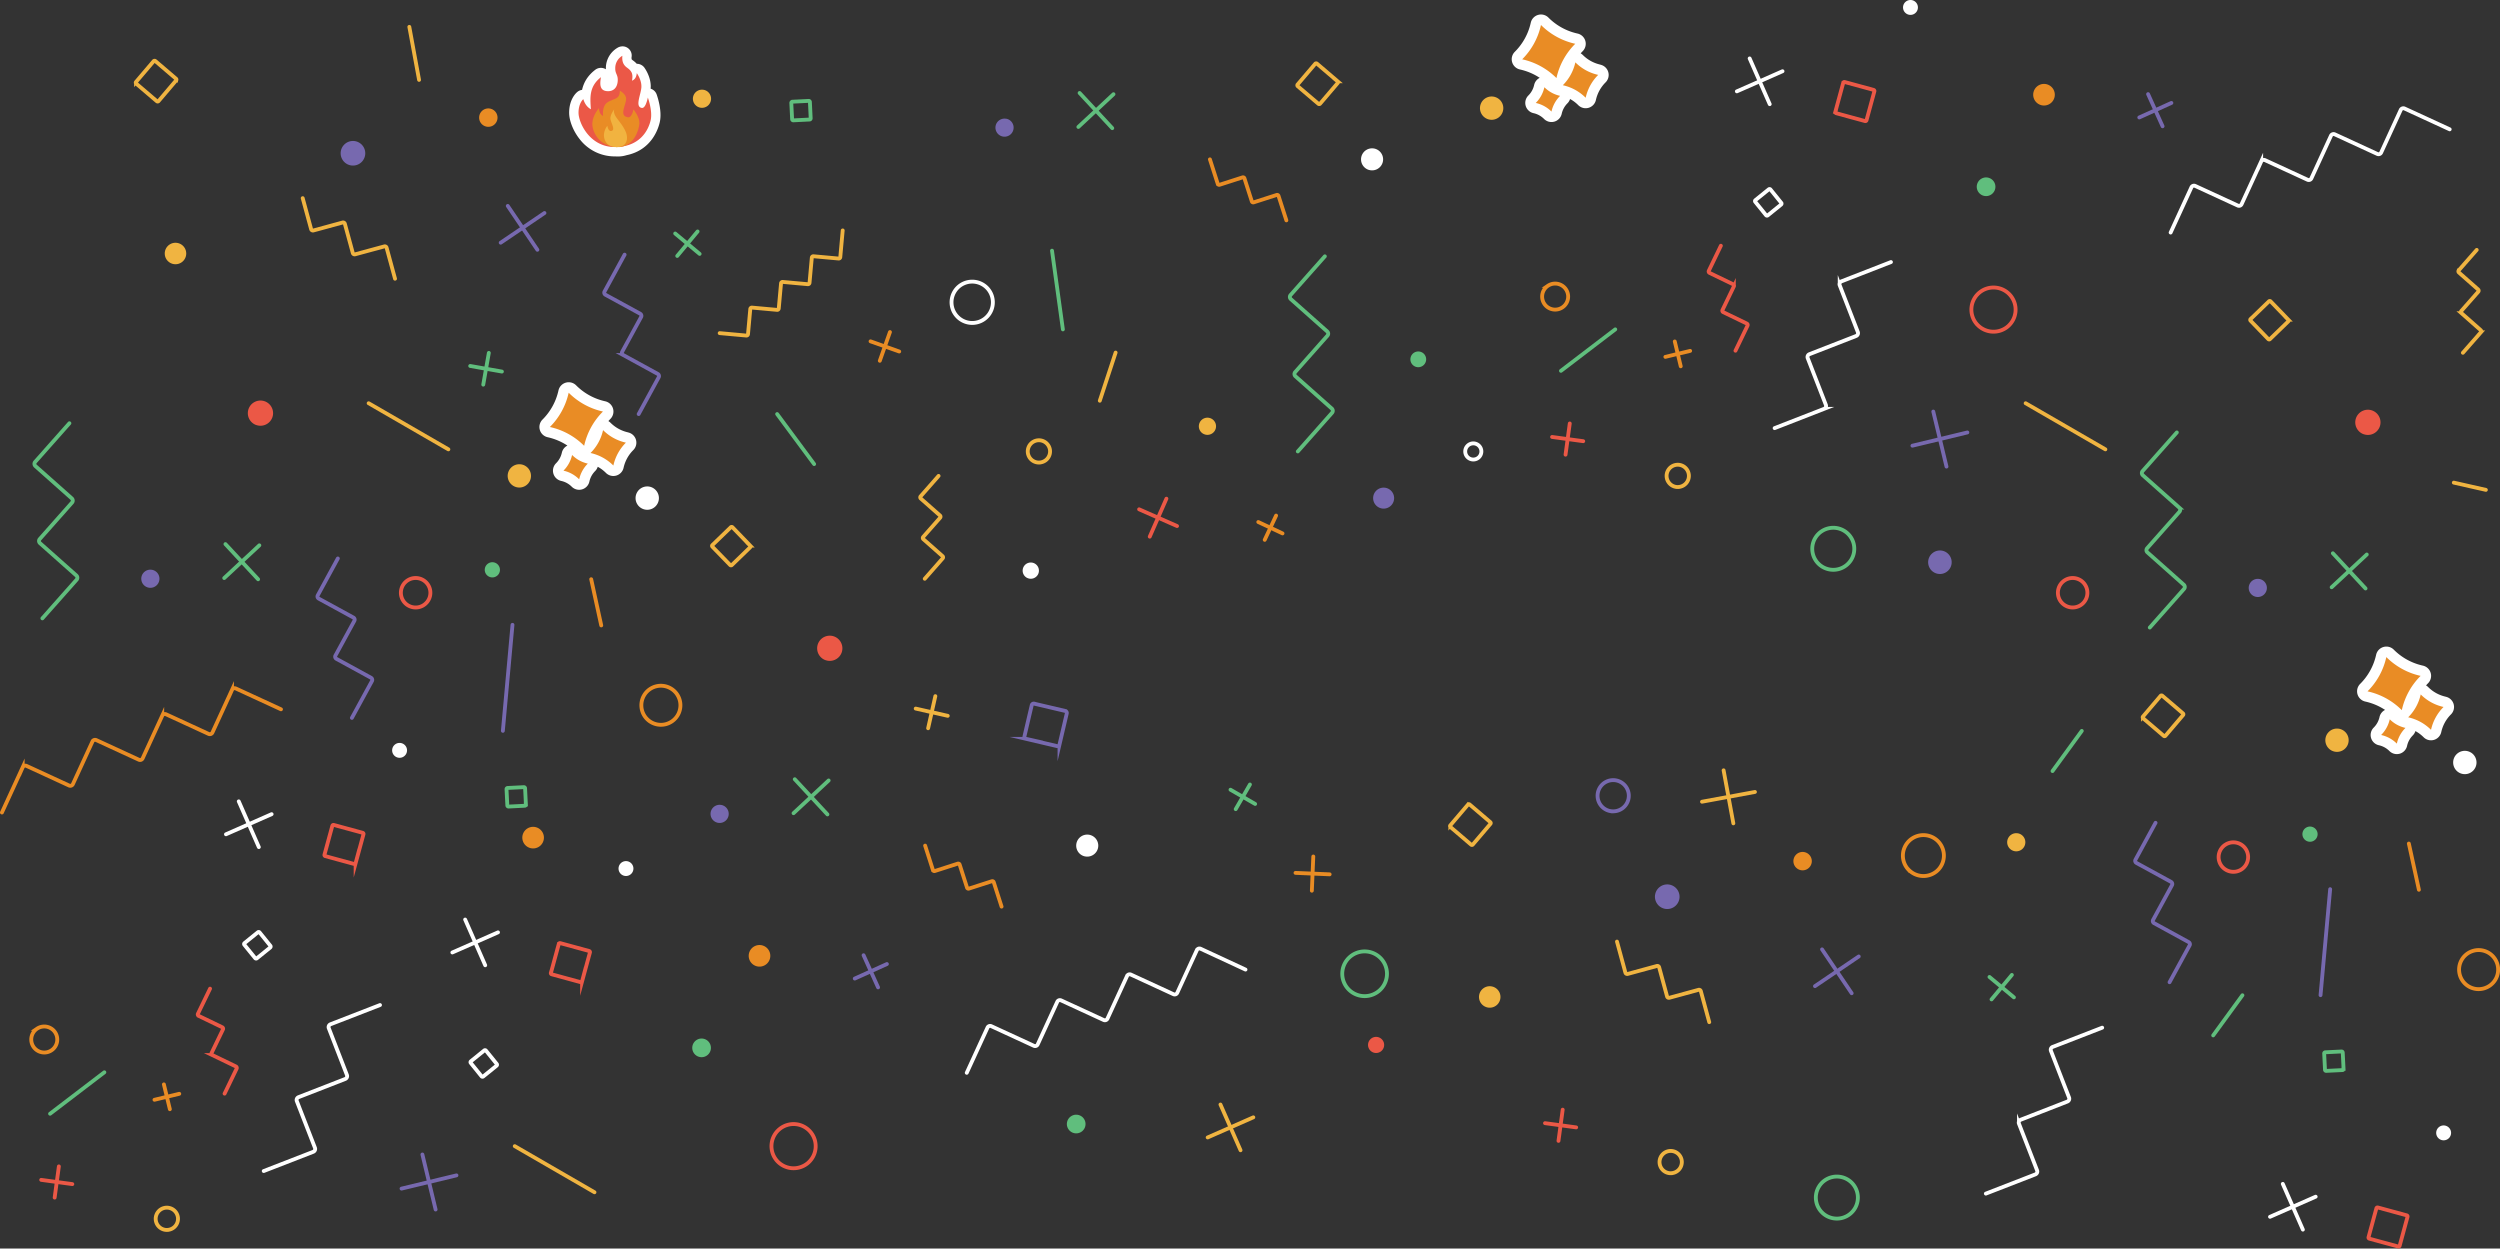 <svg id="Confetti" xmlns="http://www.w3.org/2000/svg" viewBox="0 0 1950.86 974.26">
  <rect x="0" y="0" width="1950.86" height="974.26" fill="#333333" stroke="none"/>
  <path id="Path_11426" data-name="Path 11426" d="M1060.92,215.75l-26.71,30.14a2.32,2.32,0,0,0,.2,3.28l28.36,25.21a2.32,2.32,0,0,1,.19,3.28l-25.17,28.41a2.32,2.32,0,0,0,.2,3.28l28.36,25.21a2.32,2.32,0,0,1,.2,3.28L1039.83,368" transform="translate(-27.09 -15.72)" style="fill: none;stroke: #60be7d;stroke-linecap: round;stroke-miterlimit: 10;stroke-width: 3px"/>
  <path id="Path_11427" data-name="Path 11427" d="M748.72,467.36l14-15.93a1.22,1.22,0,0,0-.11-1.73l-15-13.25a1.23,1.23,0,0,1-.11-1.73l13.22-15a1.22,1.22,0,0,0-.11-1.73l-15-13.24a1.23,1.23,0,0,1-.11-1.73l14-15.93" transform="translate(-27.09 -15.72)" style="fill: none;stroke: #f0b441;stroke-linecap: round;stroke-miterlimit: 10;stroke-width: 3px"/>
  <path id="Path_11428" data-name="Path 11428" d="M525.47,338.83l15.66-28.75a1.89,1.89,0,0,0-.75-2.56l-27-14.78a1.89,1.89,0,0,1-.75-2.56l14.76-27.09a1.89,1.89,0,0,0-.75-2.56l-27.05-14.78a1.89,1.89,0,0,1-.75-2.56l15.66-28.75" transform="translate(-27.09 -15.72)" style="fill: none;stroke: #7769af;stroke-linecap: round;stroke-miterlimit: 10;stroke-width: 3px"/>
  <path id="Path_11429" data-name="Path 11429" d="M341.54,484.16a11.51,11.51,0,1,1,15.78,4h0A11.54,11.54,0,0,1,341.54,484.16Z" transform="translate(-27.09 -15.72)" style="fill: none;stroke: #eb5846;stroke-linecap: round;stroke-miterlimit: 10;stroke-width: 3px"/>
  <path id="Path_11493" data-name="Path 11493" d="M583.06,441l14.3-13.84a.92.92,0,0,1,1.31,0h0l13.81,14.32a.93.93,0,0,1,0,1.32l-14.29,13.84a.92.92,0,0,1-1.31,0h0L583,442.35a.92.92,0,0,1,0-1.31Z" transform="translate(-27.09 -15.72)" style="fill: none;stroke: #f0b441;stroke-linecap: round;stroke-width: 3px"/>
  <path id="Path_11494" data-name="Path 11494" d="M1158.84,659.77l13.77-16.17a.93.93,0,0,1,1.31-.11h0l16.14,13.79a.92.92,0,0,1,.1,1.31l-13.77,16.17a.92.92,0,0,1-1.31.1h0l-16.14-13.79a.92.92,0,0,1-.1-1.31Z" transform="translate(-27.09 -15.72)" style="fill: none;stroke: #f0b441;stroke-linecap: round;stroke-width: 3px"/>
  <path id="Path_11430" data-name="Path 11430" d="M1411.91,349.8l38.62-15.05a2.4,2.4,0,0,0,1.36-3.1l-14.16-36.45a2.4,2.4,0,0,1,1.36-3.1l36.39-14.18a2.4,2.4,0,0,0,1.36-3.1l-14.15-36.45a2.4,2.4,0,0,1,1.36-3.1h0l38.62-15.05" transform="translate(-27.09 -15.72)" style="fill: none;stroke: #fff;stroke-linecap: round;stroke-miterlimit: 10;stroke-width: 3px"/>
  <path id="Path_11431" data-name="Path 11431" d="M28.59,649.76l16.2-35.27a2.23,2.23,0,0,1,3-1.1h0l33.18,15.3a2.22,2.22,0,0,0,3-1.09h0l15.27-33.24a2.23,2.23,0,0,1,3-1.1h0l33.18,15.3a2.23,2.23,0,0,0,3-1.1h0l15.27-33.24a2.24,2.24,0,0,1,3-1.1h0l33.18,15.3a2.23,2.23,0,0,0,3-1.1h0l15.27-33.24a2.23,2.23,0,0,1,3-1.1h0l35.21,16.23" transform="translate(-27.09 -15.72)" style="fill: none;stroke: #e98c24;stroke-linecap: round;stroke-miterlimit: 10;stroke-width: 3px"/>
  <path id="Path_11432" data-name="Path 11432" d="M771.06,258.3a16.13,16.13,0,1,1,21.36,8h0a16.15,16.15,0,0,1-21.35-8Z" transform="translate(-27.09 -15.72)" style="fill: none;stroke: #fff;stroke-linecap: round;stroke-miterlimit: 10;stroke-width: 3px"/>
  <path id="Path_11495" data-name="Path 11495" d="M394.57,843.87,405,835.42a.92.92,0,0,1,1.3.14h0L414.75,846a.94.94,0,0,1-.14,1.31l-10.44,8.45a.92.92,0,0,1-1.3-.14h0l-8.44-10.45A.94.94,0,0,1,394.57,843.87Z" transform="translate(-27.09 -15.72)" style="fill: none;stroke: #fff;stroke-linecap: round;stroke-width: 3px"/>
  <path id="Path_11433" data-name="Path 11433" d="M834.14,564.83l24.18,5.68a1.63,1.63,0,0,1,1.21,2l-5.67,24.22a1.62,1.62,0,0,1-1.94,1.21h0l-24.18-5.68a1.62,1.62,0,0,1-1.21-2L832.2,566a1.62,1.62,0,0,1,1.94-1.21Z" transform="translate(-27.09 -15.72)" style="fill: none;stroke: #7769af;stroke-linecap: round;stroke-miterlimit: 10;stroke-width: 3px"/>
  <path id="Path_11435" data-name="Path 11435" d="M1516.19,694.19a16,16,0,1,1,22.67.95l0,0a16.08,16.08,0,0,1-22.65-1Z" transform="translate(-27.09 -15.72)" style="fill: none;stroke: #e98c24;stroke-linecap: round;stroke-miterlimit: 10;stroke-width: 3px"/>
  <path id="Path_11436" data-name="Path 11436" d="M557.55,562.19a15.24,15.24,0,1,1-18.63-10.85,15.24,15.24,0,0,1,18.63,10.85Z" transform="translate(-27.09 -15.72)" style="fill: none;stroke: #e98c24;stroke-linecap: round;stroke-miterlimit: 10;stroke-width: 3px"/>
  <path id="Path_11438" data-name="Path 11438" d="M1234.88,238.81a10.15,10.15,0,1,1-2.59,14.13,10.15,10.15,0,0,1,2.59-14.13l.05,0Z" transform="translate(-27.09 -15.72)" style="fill: none;stroke: #e98c24;stroke-linecap: round;stroke-miterlimit: 10;stroke-width: 3px"/>
  <path id="Rectangle_666" data-name="Rectangle 666" d="M457,774.89l6.14-22.55a.92.92,0,0,1,1.14-.65l22.52,6.13a.92.92,0,0,1,.65,1.14h0l-6.14,22.55a.92.92,0,0,1-1.14.65h0L457.6,776a.92.92,0,0,1-.65-1.14Z" transform="translate(-27.09 -15.72)" style="fill: none;stroke: #eb5846;stroke-linecap: round;stroke-miterlimit: 10;stroke-width: 3px"/>
  <path id="Path_11439" data-name="Path 11439" d="M1441.75,447.89a16.4,16.4,0,1,1,19.85,12,16.4,16.4,0,0,1-19.85-12Z" transform="translate(-27.09 -15.72)" style="fill: none;stroke: #60be7d;stroke-linecap: round;stroke-miterlimit: 10;stroke-width: 3px"/>
  <path id="Path_11440" data-name="Path 11440" d="M1088.81,792.76a17.45,17.45,0,1,1,20.31-14v0a17.45,17.45,0,0,1-20.3,14Z" transform="translate(-27.09 -15.72)" style="fill: none;stroke: #60be7d;stroke-linecap: round;stroke-miterlimit: 10;stroke-width: 3px"/>
  <path id="Path_11441" data-name="Path 11441" d="M1283.74,648.67a12.19,12.19,0,1,1,14.18-9.8v0a12.19,12.19,0,0,1-14.18,9.77Z" transform="translate(-27.09 -15.72)" style="fill: none;stroke: #7769af;stroke-linecap: round;stroke-miterlimit: 10;stroke-width: 3px"/>
  <path id="Rectangle_667" data-name="Rectangle 667" d="M423.24,630.6l12.6-.63a.92.92,0,0,1,1,.88h0l.63,12.63a.92.92,0,0,1-.88,1h0l-12.61.63a.92.92,0,0,1-1-.88h0l-.63-12.63a.92.92,0,0,1,.88-1h0Z" transform="translate(-27.09 -15.72)" style="fill: none;stroke: #60be7d;stroke-linecap: round;stroke-miterlimit: 10;stroke-width: 3px"/>
  <path id="Path_11442" data-name="Path 11442" d="M749,675.6l6.11,19.07a1.15,1.15,0,0,0,1.45.75h0l17.94-5.77a1.16,1.16,0,0,1,1.45.75h0l5.76,18a1.14,1.14,0,0,0,1.45.74l17.94-5.77a1.15,1.15,0,0,1,1.45.75h0l6.11,19.07" transform="translate(-27.09 -15.72)" style="fill: none;stroke: #e98c24;stroke-linecap: round;stroke-miterlimit: 10;stroke-width: 3px"/>
  <path id="Path_11444" data-name="Path 11444" d="M1288.89,750.5l6.58,24.22a1.45,1.45,0,0,0,1.77,1h0l22.78-6.21a1.44,1.44,0,0,1,1.77,1h0l6.2,22.82a1.44,1.44,0,0,0,1.77,1h0l22.78-6.21a1.44,1.44,0,0,1,1.77,1h0l6.58,24.22" transform="translate(-27.09 -15.72)" style="fill: none;stroke: #f0b441;stroke-linecap: round;stroke-miterlimit: 10;stroke-width: 3px"/>
  <path id="Path_11445" data-name="Path 11445" d="M1569.35,268.26a17.25,17.25,0,1,1,24.28,2.42l0,0a17.29,17.29,0,0,1-24.26-2.43Z" transform="translate(-27.09 -15.72)" style="fill: none;stroke: #eb5846;stroke-linecap: round;stroke-miterlimit: 10;stroke-width: 3px"/>
  <path id="Path_11446" data-name="Path 11446" d="M1336.85,395.76a8.7,8.7,0,1,1,8.14-9.23h0a8.68,8.68,0,0,1-8.13,9.21h0Z" transform="translate(-27.09 -15.72)" style="fill: none;stroke: #f0b441;stroke-linecap: round;stroke-miterlimit: 10;stroke-width: 3px"/>
  <path id="Path_11447" data-name="Path 11447" d="M838.34,376.66a8.7,8.7,0,1,1,8.14-9.23h0a8.68,8.68,0,0,1-8.13,9.21h0Z" transform="translate(-27.09 -15.72)" style="fill: none;stroke: #f0b441;stroke-linecap: round;stroke-miterlimit: 10;stroke-width: 3px"/>
  <line id="Line_19" data-name="Line 19" x1="461.33" y1="451.99" x2="469.18" y2="488.05" style="fill: none;stroke: #e98c24;stroke-linecap: round;stroke-miterlimit: 10;stroke-width: 3px"/>
  <line id="Line_20" data-name="Line 20" x1="606.43" y1="323.11" x2="635.31" y2="362.14" style="fill: none;stroke: #60be7d;stroke-linecap: round;stroke-miterlimit: 10;stroke-width: 3px"/>
  <path id="Path_11448" data-name="Path 11448" d="M1137.24,291a6.15,6.15,0,1,1-8.53,1.72h0a6.16,6.16,0,0,1,8.52-1.71" transform="translate(-27.09 -15.72)" style="fill: #60be7d"/>
  <path id="Path_11449" data-name="Path 11449" d="M570.73,827.23a7.28,7.28,0,1,1-2.36,10,7.28,7.28,0,0,1,2.36-10l0,0" transform="translate(-27.09 -15.72)" style="fill: #60be7d"/>
  <path id="Path_11450" data-name="Path 11450" d="M408.17,455.34a5.93,5.93,0,1,1-1.92,8.16,5.93,5.93,0,0,1,1.92-8.16l0,0" transform="translate(-27.09 -15.72)" style="fill: #60be7d"/>
  <path id="Path_11451" data-name="Path 11451" d="M438.71,380.56a9.1,9.1,0,1,1-12.87.16h0a9.11,9.11,0,0,1,12.86-.15" transform="translate(-27.09 -15.72)" style="fill: #f0b441"/>
  <path id="Path_11452" data-name="Path 11452" d="M1428.32,683a7.18,7.18,0,1,1,.73,10.14,7.18,7.18,0,0,1-.73-10.14l0,0" transform="translate(-27.09 -15.72)" style="fill: #e98c24"/>
  <path id="Path_11453" data-name="Path 11453" d="M828.64,466.71a6.35,6.35,0,1,1,8.51-2.87v0a6.36,6.36,0,0,1-8.5,2.85" transform="translate(-27.09 -15.72)" style="fill: #fff"/>
  <path id="Path_11454" data-name="Path 11454" d="M873.29,683.92a8.61,8.61,0,1,1,10.54-6.1v0a8.62,8.62,0,0,1-10.53,6.08" transform="translate(-27.09 -15.72)" style="fill: #fff"/>
  <path id="Path_11455" data-name="Path 11455" d="M537,396.7a9.11,9.11,0,1,1-12.56,2.88v0A9.13,9.13,0,0,1,537,396.69" transform="translate(-27.09 -15.72)" style="fill: #fff"/>
  <path id="Path_11456" data-name="Path 11456" d="M671.13,530.84a9.85,9.85,0,1,1,12.69-5.76v0a9.85,9.85,0,0,1-12.68,5.73" transform="translate(-27.09 -15.72)" style="fill: #eb5846"/>
  <path id="Path_11457" data-name="Path 11457" d="M612.12,758.05a8.43,8.43,0,1,1,4.12,11.2,8.42,8.42,0,0,1-4.12-11.2l0,0" transform="translate(-27.09 -15.72)" style="fill: #e98c24"/>
  <path id="Path_11458" data-name="Path 11458" d="M1197,789.77a8.38,8.38,0,1,1-11.32-3.49h0a8.4,8.4,0,0,1,11.32,3.49" transform="translate(-27.09 -15.72)" style="fill: #f0b441"/>
  <path id="Path_11459" data-name="Path 11459" d="M1601.82,666a7.09,7.09,0,1,1-8.31,5.61v0a7.08,7.08,0,0,1,8.3-5.59" transform="translate(-27.09 -15.72)" style="fill: #f0b441"/>
  <path id="Path_11461" data-name="Path 11461" d="M1095.11,833.54a6.29,6.29,0,1,1,8.22,3.4,6.29,6.29,0,0,1-8.22-3.4" transform="translate(-27.09 -15.72)" style="fill: #eb5846"/>
  <path id="Path_11462" data-name="Path 11462" d="M509.94,692.05a5.81,5.81,0,1,1,4.2,7.07,5.81,5.81,0,0,1-4.2-7.07h0" transform="translate(-27.09 -15.72)" style="fill: #fff"/>
  <path id="Path_11463" data-name="Path 11463" d="M965.86,354.12a6.71,6.71,0,1,1,9.2-2.3h0a6.72,6.72,0,0,1-9.19,2.29" transform="translate(-27.09 -15.72)" style="fill: #f0b441"/>
  <path id="Path_11464" data-name="Path 11464" d="M1322.24,707.88a9.6,9.6,0,1,1-1.71,13.48,9.59,9.59,0,0,1,1.71-13.48l0,0" transform="translate(-27.09 -15.72)" style="fill: #7769af"/>
  <path id="Path_11465" data-name="Path 11465" d="M1540.94,445.27a9.18,9.18,0,1,1-9.23,9.13v0a9.17,9.17,0,0,1,9.23-9.11h0" transform="translate(-27.09 -15.72)" style="fill: #7769af"/>
  <path id="Path_11466" data-name="Path 11466" d="M1098.77,402.81a8.19,8.19,0,1,1,6.42,9.65,8.2,8.2,0,0,1-6.42-9.65v0" transform="translate(-27.09 -15.72)" style="fill: #7769af"/>
  <path id="Path_11467" data-name="Path 11467" d="M1174.09,373.71a6.3,6.3,0,1,1,8.37-3v0a6.29,6.29,0,0,1-8.36,3Z" transform="translate(-27.09 -15.72)" style="fill: none;stroke: #fff;stroke-linecap: round;stroke-miterlimit: 10;stroke-width: 3px"/>
  <line id="Line_21" data-name="Line 21" x1="897.19" y1="418.79" x2="910.21" y2="389.14" style="fill: none;stroke: #eb5846;stroke-linecap: round;stroke-miterlimit: 10;stroke-width: 3px"/>
  <line id="Line_22" data-name="Line 22" x1="888.9" y1="397.44" x2="918.5" y2="410.49" style="fill: none;stroke: #eb5846;stroke-linecap: round;stroke-miterlimit: 10;stroke-width: 3px"/>
  <line id="Line_23" data-name="Line 23" x1="1211.15" y1="340.98" x2="1235.47" y2="344.28" style="fill: none;stroke: #eb5846;stroke-linecap: round;stroke-miterlimit: 10;stroke-width: 3px"/>
  <line id="Line_24" data-name="Line 24" x1="1224.96" y1="330.45" x2="1221.66" y2="354.81" style="fill: none;stroke: #eb5846;stroke-linecap: round;stroke-miterlimit: 10;stroke-width: 3px"/>
  <line id="Line_25" data-name="Line 25" x1="1345" y1="601.1" x2="1352.61" y2="642.5" style="fill: none;stroke: #f0b441;stroke-linecap: round;stroke-miterlimit: 10;stroke-width: 3px"/>
  <line id="Line_26" data-name="Line 26" x1="1369.47" y1="617.99" x2="1328.15" y2="625.62" style="fill: none;stroke: #f0b441;stroke-linecap: round;stroke-miterlimit: 10;stroke-width: 3px"/>
  <line id="Line_27" data-name="Line 27" x1="858.22" y1="312.71" x2="870.57" y2="275.13" style="fill: none;stroke: #f0b441;stroke-linecap: round;stroke-miterlimit: 10;stroke-width: 3px"/>
  <line id="Line_29" data-name="Line 29" x1="686.55" y1="281.54" x2="694.47" y2="259.11" style="fill: none;stroke: #e98c24;stroke-linecap: round;stroke-miterlimit: 10;stroke-width: 3px"/>
  <line id="Line_30" data-name="Line 30" x1="679.32" y1="266.36" x2="701.71" y2="274.3" style="fill: none;stroke: #e98c24;stroke-linecap: round;stroke-miterlimit: 10;stroke-width: 3px"/>
  <line id="Line_32" data-name="Line 32" x1="1311.56" y1="285.84" x2="1306.9" y2="266.46" style="fill: none;stroke: #e98c24;stroke-linecap: round;stroke-miterlimit: 10;stroke-width: 3px"/>
  <line id="Line_33" data-name="Line 33" x1="1299.56" y1="278.48" x2="1318.9" y2="273.81" style="fill: none;stroke: #e98c24;stroke-linecap: round;stroke-miterlimit: 10;stroke-width: 3px"/>
  <line id="Line_34" data-name="Line 34" x1="739.57" y1="558.59" x2="714.56" y2="552.94" style="fill: none;stroke: #f0b441;stroke-linecap: round;stroke-miterlimit: 10;stroke-width: 3px"/>
  <line id="Line_35" data-name="Line 35" x1="724.25" y1="568.29" x2="729.89" y2="543.23" style="fill: none;stroke: #f0b441;stroke-linecap: round;stroke-miterlimit: 10;stroke-width: 3px"/>
  <line id="Line_36" data-name="Line 36" x1="378.64" y1="753.25" x2="362.97" y2="717.56" style="fill: none;stroke: #fff;stroke-linecap: round;stroke-miterlimit: 10;stroke-width: 3px"/>
  <line id="Line_37" data-name="Line 37" x1="352.98" y1="743.26" x2="388.62" y2="727.56" style="fill: none;stroke: #fff;stroke-linecap: round;stroke-miterlimit: 10;stroke-width: 3px"/>
  <line id="Line_38" data-name="Line 38" x1="1554.07" y1="779.88" x2="1569.95" y2="760.77" style="fill: none;stroke: #60be7d;stroke-linecap: round;stroke-miterlimit: 10;stroke-width: 3px"/>
  <line id="Line_39" data-name="Line 39" x1="1552.47" y1="762.37" x2="1571.55" y2="778.28" style="fill: none;stroke: #60be7d;stroke-linecap: round;stroke-miterlimit: 10;stroke-width: 3px"/>
  <line id="Line_42" data-name="Line 42" x1="964.27" y1="631.42" x2="975.38" y2="612.18" style="fill: none;stroke: #60be7d;stroke-linecap: round;stroke-miterlimit: 10;stroke-width: 3px"/>
  <line id="Line_44" data-name="Line 44" x1="377.1" y1="300.16" x2="381.46" y2="275.37" style="fill: none;stroke: #60be7d;stroke-linecap: round;stroke-miterlimit: 10;stroke-width: 3px"/>
  <line id="Line_45" data-name="Line 45" x1="366.91" y1="285.58" x2="391.66" y2="289.95" style="fill: none;stroke: #60be7d;stroke-linecap: round;stroke-miterlimit: 10;stroke-width: 3px"/>
  <line id="Line_46" data-name="Line 46" x1="619.23" y1="634.57" x2="646.64" y2="609.03" style="fill: none;stroke: #60be7d;stroke-linecap: round;stroke-miterlimit: 10;stroke-width: 3px"/>
  <line id="Line_47" data-name="Line 47" x1="620.18" y1="608.07" x2="645.68" y2="635.53" style="fill: none;stroke: #60be7d;stroke-linecap: round;stroke-miterlimit: 10;stroke-width: 3px"/>
  <line id="Line_48" data-name="Line 48" x1="995.79" y1="402.33" x2="986.91" y2="421.28" style="fill: none;stroke: #e98c24;stroke-linecap: round;stroke-miterlimit: 10;stroke-width: 3px"/>
  <line id="Line_49" data-name="Line 49" x1="1000.81" y1="416.25" x2="981.9" y2="407.36" style="fill: none;stroke: #e98c24;stroke-linecap: round;stroke-miterlimit: 10;stroke-width: 3px"/>
  <line id="Line_50" data-name="Line 50" x1="1010.94" y1="681.15" x2="1037.59" y2="682.28" style="fill: none;stroke: #e98c24;stroke-linecap: round;stroke-miterlimit: 10;stroke-width: 3px"/>
  <line id="Line_51" data-name="Line 51" x1="1024.82" y1="668.36" x2="1023.7" y2="695.06" style="fill: none;stroke: #e98c24;stroke-linecap: round;stroke-miterlimit: 10;stroke-width: 3px"/>
  <line id="Line_52" data-name="Line 52" x1="692.08" y1="752.28" x2="667.01" y2="763.62" style="fill: none;stroke: #7769af;stroke-linecap: round;stroke-miterlimit: 10;stroke-width: 3px"/>
  <line id="Line_53" data-name="Line 53" x1="685.2" y1="770.5" x2="673.88" y2="745.4" style="fill: none;stroke: #7769af;stroke-linecap: round;stroke-miterlimit: 10;stroke-width: 3px"/>
  <line id="Line_54" data-name="Line 54" x1="1444.94" y1="775.07" x2="1421.82" y2="740.84" style="fill: none;stroke: #7769af;stroke-linecap: round;stroke-miterlimit: 10;stroke-width: 3px"/>
  <line id="Line_55" data-name="Line 55" x1="1416.3" y1="769.53" x2="1450.47" y2="746.37" style="fill: none;stroke: #7769af;stroke-linecap: round;stroke-miterlimit: 10;stroke-width: 3px"/>
  <line id="Line_56" data-name="Line 56" x1="1535.22" y1="337.46" x2="1492.34" y2="347.8" style="fill: none;stroke: #7769af;stroke-linecap: round;stroke-miterlimit: 10;stroke-width: 3px"/>
  <line id="Line_57" data-name="Line 57" x1="1518.94" y1="364.11" x2="1508.62" y2="321.15" style="fill: none;stroke: #7769af;stroke-linecap: round;stroke-miterlimit: 10;stroke-width: 3px"/>
  <line id="Line_59" data-name="Line 59" x1="1624.51" y1="570.36" x2="1601.67" y2="601.7" style="fill: none;stroke: #60be7d;stroke-linecap: round;stroke-miterlimit: 10;stroke-width: 3px"/>
  <line id="Line_60" data-name="Line 60" x1="1580.69" y1="314.66" x2="1642.92" y2="350.65" style="fill: none;stroke: #f0b441;stroke-linecap: round;stroke-miterlimit: 10;stroke-width: 3px"/>
  <line id="Line_61" data-name="Line 61" x1="392.41" y1="570.31" x2="399.92" y2="487.58" style="fill: none;stroke: #7769af;stroke-linecap: round;stroke-miterlimit: 10;stroke-width: 3px"/>
  <path id="Path_11468" data-name="Path 11468" d="M1634.58,484.16a11.51,11.51,0,1,1,15.78,4h0A11.54,11.54,0,0,1,1634.58,484.16Z" transform="translate(-27.09 -15.72)" style="fill: none;stroke: #eb5846;stroke-linecap: round;stroke-miterlimit: 10;stroke-width: 3px"/>
  <path id="Path_11469" data-name="Path 11469" d="M590,643.86a7.09,7.09,0,1,1-8.31,5.61v0a7.08,7.08,0,0,1,8.3-5.59" transform="translate(-27.09 -15.72)" style="fill: #7769af"/>
  <line id="Line_63" data-name="Line 63" x1="287.66" y1="314.66" x2="349.89" y2="350.65" style="fill: none;stroke: #f0b441;stroke-linecap: round;stroke-miterlimit: 10;stroke-width: 3px"/>
  <path id="Path_11470" data-name="Path 11470" d="M684.69,195.54l-1.89,20.84a1.2,1.2,0,0,1-1.3,1.09h0l-19.61-1.78a1.2,1.2,0,0,0-1.31,1.08h0l-1.78,19.64a1.21,1.21,0,0,1-1.31,1.09l-19.61-1.78a1.21,1.21,0,0,0-1.31,1.08v0l-1.78,19.64a1.2,1.2,0,0,1-1.3,1.09h0l-19.61-1.78a1.21,1.21,0,0,0-1.31,1.09l-1.78,19.64a1.2,1.2,0,0,1-1.3,1.09h0l-20.8-1.89" transform="translate(-27.09 -15.72)" style="fill: none;stroke: #f0b441;stroke-linecap: round;stroke-miterlimit: 10;stroke-width: 3px"/>
  <path id="Path_11471" data-name="Path 11471" d="M1381.35,289.39l9.41-19.53a1.25,1.25,0,0,0-.58-1.67l-18.38-8.88a1.25,1.25,0,0,1-.58-1.67l8.87-18.41a1.25,1.25,0,0,0-.58-1.67l-18.38-8.88a1.25,1.25,0,0,1-.58-1.67l9.41-19.53" transform="translate(-27.09 -15.72)" style="fill: none;stroke: #eb5846;stroke-linecap: round;stroke-miterlimit: 10;stroke-width: 3px"/>
  <line id="Line_64" data-name="Line 64" x1="820.93" y1="195.61" x2="829.42" y2="257.04" style="fill: none;stroke: #60be7d;stroke-linecap: round;stroke-miterlimit: 10;stroke-width: 3px"/>
  <line id="Line_65" data-name="Line 65" x1="1260.46" y1="257.02" x2="1218.08" y2="289.37" style="fill: none;stroke: #60be7d;stroke-linecap: round;stroke-miterlimit: 10;stroke-width: 3px"/>
  <path id="Path_11491" data-name="Path 11491" d="M301.69,575.92l15.66-28.75a1.89,1.89,0,0,0-.75-2.56l-27-14.78a1.89,1.89,0,0,1-.75-2.56l14.76-27.09a1.89,1.89,0,0,0-.75-2.56l-27.05-14.78a1.89,1.89,0,0,1-.75-2.56l15.66-28.75" transform="translate(-27.09 -15.72)" style="fill: none;stroke: #7769af;stroke-linecap: round;stroke-miterlimit: 10;stroke-width: 3px"/>
  <path id="Path_11496" data-name="Path 11496" d="M1699.34,574.89l13.77-16.17a.93.93,0,0,1,1.31-.11h0l16.14,13.79a.92.92,0,0,1,.1,1.31l-13.77,16.17a.92.92,0,0,1-1.31.1h0l-16.14-13.79a.92.92,0,0,1-.1-1.31Z" transform="translate(-27.09 -15.72)" style="fill: none;stroke: #f0b441;stroke-linecap: round;stroke-width: 3px"/>
  <path id="Path_11492" data-name="Path 11492" d="M1725.76,353.18l-26.71,30.14a2.32,2.32,0,0,0,.2,3.28l28.36,25.21a2.32,2.32,0,0,1,.19,3.28l-25.17,28.41a2.32,2.32,0,0,0,.2,3.28L1731.19,472a2.32,2.32,0,0,1,.2,3.28l-26.72,30.14" transform="translate(-27.09 -15.72)" style="fill: none;stroke: #60be7d;stroke-linecap: round;stroke-miterlimit: 10;stroke-width: 3px"/>
  <g id="Group_20867" data-name="Group 20867">
    <g id="Group_20696" data-name="Group 20696">
      <path id="Path_11261" data-name="Path 11261" d="M517.27,353.14a28,28,0,0,1-13.8-7.57,8,8,0,0,0-1.64-1.26c.51-.56,1-1.12,1.55-1.66a8.18,8.18,0,0,0-4-13.78,46,46,0,0,1-22.71-12.46,8.18,8.18,0,0,0-13.78,4,46,46,0,0,1-12.46,22.71,8.18,8.18,0,0,0,4,13.78,46.12,46.12,0,0,1,15.44,6.53,8.17,8.17,0,0,0-4.34,5.55,16.63,16.63,0,0,1-4.52,8.23A8.18,8.18,0,0,0,465,391a16.7,16.7,0,0,1,8.24,4.52,8.18,8.18,0,0,0,13.78-4,16.63,16.63,0,0,1,4.52-8.24,8.2,8.2,0,0,0,2-3.32,27.84,27.84,0,0,1,6.38,4.79,8.18,8.18,0,0,0,13.78-4,27.9,27.9,0,0,1,7.57-13.8,8.18,8.18,0,0,0-4-13.78" transform="translate(-27.09 -15.72)" style="fill: #fff"/>
      <path id="Path_11262" data-name="Path 11262" d="M473.51,370.76h0a24.85,24.85,0,0,0,12.27,6.73,24.85,24.85,0,0,0-6.73,12.27A24.85,24.85,0,0,0,466.78,383,24.85,24.85,0,0,0,473.51,370.76Z" transform="translate(-27.09 -15.72)" style="fill: #e98c25"/>
      <path id="Path_11263" data-name="Path 11263" d="M497.68,351.35h0a36.22,36.22,0,0,0,17.83,9.78A36.13,36.13,0,0,0,505.73,379a36.18,36.18,0,0,0-17.83-9.78,36.22,36.22,0,0,0,9.78-17.83Z" transform="translate(-27.09 -15.72)" style="fill: #e98c25"/>
      <path id="Path_11264" data-name="Path 11264" d="M470.85,322.18h0a54.22,54.22,0,0,0,26.75,14.67,54.22,54.22,0,0,0-14.67,26.75,54.22,54.22,0,0,0-26.75-14.67A54.22,54.22,0,0,0,470.85,322.18Z" transform="translate(-27.09 -15.72)" style="fill: #e98c25"/>
    </g>
  </g>
  <line id="Line_42-2" data-name="Line 42-2" x1="979.44" y1="627.36" x2="960.21" y2="616.25" style="fill: none;stroke: #60be7d;stroke-linecap: round;stroke-miterlimit: 10;stroke-width: 3px"/>
  <path id="Path_11431-2" data-name="Path 11431-2" d="M1720.93,197.19l16.2-35.27a2.23,2.23,0,0,1,3-1.1h0l33.18,15.3a2.22,2.22,0,0,0,3-1.09h0l15.27-33.24a2.23,2.23,0,0,1,3-1.1h0l33.18,15.3a2.23,2.23,0,0,0,3-1.1h0l15.27-33.24a2.24,2.24,0,0,1,3-1.1h0l33.18,15.3a2.23,2.23,0,0,0,3-1.1h0l15.27-33.24a2.23,2.23,0,0,1,3-1.1h0l35.21,16.23" transform="translate(-27.09 -15.72)" style="fill: none;stroke: #fff;stroke-linecap: round;stroke-miterlimit: 10;stroke-width: 3px"/>
  <path id="Path_11495-2" data-name="Path 11495-2" d="M1396.93,171.9l10.44-8.45a.92.92,0,0,1,1.3.14h0l8.44,10.45a.94.94,0,0,1-.14,1.31l-10.44,8.45a.92.92,0,0,1-1.3-.14h0l-8.44-10.45A.94.94,0,0,1,1396.93,171.9Z" transform="translate(-27.09 -15.72)" style="fill: none;stroke: #fff;stroke-linecap: round;stroke-width: 3px"/>
  <path id="Rectangle_666-2" data-name="Rectangle 666-2" d="M1459.3,102.93l6.14-22.55a.92.92,0,0,1,1.14-.65l22.52,6.13a.92.92,0,0,1,.65,1.14h0l-6.14,22.55a.92.92,0,0,1-1.14.65h0L1460,104.07a.92.92,0,0,1-.65-1.14Z" transform="translate(-27.09 -15.72)" style="fill: none;stroke: #eb5846;stroke-linecap: round;stroke-miterlimit: 10;stroke-width: 3px"/>
  <path id="Rectangle_667-2" data-name="Rectangle 667-2" d="M645.5,95.08l12.6-.63a.92.92,0,0,1,1,.88h0L659.7,108a.92.92,0,0,1-.88,1h0l-12.61.63a.92.92,0,0,1-1-.88h0l-.63-12.63a.92.92,0,0,1,.88-1h0Z" transform="translate(-27.09 -15.72)" style="fill: none;stroke: #60be7d;stroke-linecap: round;stroke-miterlimit: 10;stroke-width: 3px"/>
  <path id="Path_11442-2" data-name="Path 11442-2" d="M971.24,140.08l6.11,19.07a1.15,1.15,0,0,0,1.45.75h0l17.94-5.77a1.16,1.16,0,0,1,1.45.75h0l5.76,18a1.14,1.14,0,0,0,1.45.74l17.94-5.77a1.15,1.15,0,0,1,1.45.75h0l6.11,19.07" transform="translate(-27.09 -15.72)" style="fill: none;stroke: #e98c24;stroke-linecap: round;stroke-miterlimit: 10;stroke-width: 3px"/>
  <path id="Path_11449-2" data-name="Path 11449-2" d="M1573.08,155.27a7.28,7.28,0,1,1-2.36,10,7.28,7.28,0,0,1,2.36-10l0,0" transform="translate(-27.09 -15.72)" style="fill: #60be7d"/>
  <path id="Path_11454-2" data-name="Path 11454-2" d="M1095.56,148.4a8.61,8.61,0,1,1,10.54-6.1v0a8.62,8.62,0,0,1-10.53,6.08" transform="translate(-27.09 -15.72)" style="fill: #fff"/>
  <path id="Path_11457-2" data-name="Path 11457-2" d="M1614.47,86.09a8.43,8.43,0,1,1,4.12,11.2,8.42,8.42,0,0,1-4.12-11.2s0,0,0,0" transform="translate(-27.09 -15.72)" style="fill: #e98c24"/>
  <path id="Path_11462-2" data-name="Path 11462-2" d="M1512.29,20.09a5.81,5.81,0,1,1,4.2,7.07,5.81,5.81,0,0,1-4.2-7.07h0" transform="translate(-27.09 -15.72)" style="fill: #fff"/>
  <line id="Line_36-2" data-name="Line 36-2" x1="1381" y1="81.29" x2="1365.32" y2="45.59" style="fill: none;stroke: #fff;stroke-linecap: round;stroke-miterlimit: 10;stroke-width: 3px"/>
  <line id="Line_37-2" data-name="Line 37-2" x1="1355.34" y1="71.29" x2="1390.98" y2="55.59" style="fill: none;stroke: #fff;stroke-linecap: round;stroke-miterlimit: 10;stroke-width: 3px"/>
  <line id="Line_46-2" data-name="Line 46-2" x1="841.49" y1="99.06" x2="868.91" y2="73.51" style="fill: none;stroke: #60be7d;stroke-linecap: round;stroke-miterlimit: 10;stroke-width: 3px"/>
  <line id="Line_47-2" data-name="Line 47-2" x1="842.45" y1="72.55" x2="867.95" y2="100.01" style="fill: none;stroke: #60be7d;stroke-linecap: round;stroke-miterlimit: 10;stroke-width: 3px"/>
  <line id="Line_52-2" data-name="Line 52-2" x1="1694.43" y1="80.32" x2="1669.37" y2="91.66" style="fill: none;stroke: #7769af;stroke-linecap: round;stroke-miterlimit: 10;stroke-width: 3px"/>
  <line id="Line_53-2" data-name="Line 53-2" x1="1687.56" y1="98.54" x2="1676.24" y2="73.44" style="fill: none;stroke: #7769af;stroke-linecap: round;stroke-miterlimit: 10;stroke-width: 3px"/>
  <path id="Path_11469-2" data-name="Path 11469-2" d="M812.31,108.34A7.09,7.09,0,1,1,804,114v0a7.08,7.08,0,0,1,8.3-5.59" transform="translate(-27.09 -15.72)" style="fill: #7769af"/>
  <path id="Path_11494-2" data-name="Path 11494-2" d="M133.25,79.63,147,63.46a.93.93,0,0,1,1.31-.11h0l16.14,13.79a.92.92,0,0,1,.1,1.31L150.8,94.62a.92.92,0,0,1-1.31.1h0L133.35,80.93a.92.92,0,0,1-.1-1.31Z" transform="translate(-27.09 -15.72)" style="fill: none;stroke: #f0b441;stroke-linecap: round;stroke-width: 3px"/>
  <path id="Path_11435-2" data-name="Path 11435-2" d="M490.6,114a16,16,0,1,1,22.67.95l0,0a16.08,16.08,0,0,1-22.65-1Z" transform="translate(-27.09 -15.72)" style="fill: none;stroke: #e98c24;stroke-linecap: round;stroke-miterlimit: 10;stroke-width: 3px"/>
  <path id="Path_11444-2" data-name="Path 11444-2" d="M263.3,170.35l6.58,24.22a1.45,1.45,0,0,0,1.77,1h0l22.78-6.21a1.44,1.44,0,0,1,1.77,1h0l6.2,22.82a1.44,1.44,0,0,0,1.77,1h0L327,208a1.44,1.44,0,0,1,1.77,1h0l6.58,24.22" transform="translate(-27.09 -15.72)" style="fill: none;stroke: #f0b441;stroke-linecap: round;stroke-miterlimit: 10;stroke-width: 3px"/>
  <path id="Path_11452-2" data-name="Path 11452-2" d="M402.73,102.8a7.18,7.18,0,1,1,.73,10.14,7.18,7.18,0,0,1-.73-10.14s0,0,0,0" transform="translate(-27.09 -15.72)" style="fill: #e98c24"/>
  <path id="Path_11458-2" data-name="Path 11458-2" d="M171.44,209.62a8.38,8.38,0,1,1-11.32-3.49h0a8.4,8.4,0,0,1,11.32,3.49" transform="translate(-27.09 -15.72)" style="fill: #f0b441"/>
  <path id="Path_11459-2" data-name="Path 11459-2" d="M576.23,85.81a7.09,7.09,0,1,1-8.31,5.61v0a7.08,7.08,0,0,1,8.3-5.59" transform="translate(-27.09 -15.72)" style="fill: #f0b441"/>
  <path id="Path_11464-2" data-name="Path 11464-2" d="M296.65,127.73a9.6,9.6,0,1,1-1.71,13.48,9.59,9.59,0,0,1,1.71-13.48l.05,0" transform="translate(-27.09 -15.72)" style="fill: #7769af"/>
  <line id="Line_25-2" data-name="Line 25-2" x1="319.41" y1="20.96" x2="327.02" y2="62.35" style="fill: none;stroke: #f0b441;stroke-linecap: round;stroke-miterlimit: 10;stroke-width: 3px"/>
  <line id="Line_38-2" data-name="Line 38-2" x1="528.48" y1="199.73" x2="544.36" y2="180.62" style="fill: none;stroke: #60be7d;stroke-linecap: round;stroke-miterlimit: 10;stroke-width: 3px"/>
  <line id="Line_39-2" data-name="Line 39-2" x1="526.88" y1="182.22" x2="545.96" y2="198.13" style="fill: none;stroke: #60be7d;stroke-linecap: round;stroke-miterlimit: 10;stroke-width: 3px"/>
  <line id="Line_54-2" data-name="Line 54-2" x1="419.35" y1="194.92" x2="396.23" y2="160.69" style="fill: none;stroke: #7769af;stroke-linecap: round;stroke-miterlimit: 10;stroke-width: 3px"/>
  <line id="Line_55-2" data-name="Line 55-2" x1="390.71" y1="189.39" x2="424.88" y2="166.22" style="fill: none;stroke: #7769af;stroke-linecap: round;stroke-miterlimit: 10;stroke-width: 3px"/>
  <g id="Group_20868-2" data-name="Group 20868-2">
    <g id="Group_20699-2" data-name="Group 20699-2">
      <path id="Path_11265-2" data-name="Path 11265-2" d="M539.5,89.37a7.3,7.3,0,0,0-4.68-4.45c0-.37.06-.75.07-1.12.27-8-4.5-14.63-5-15.36A7.31,7.31,0,0,0,524,65.5a19.55,19.55,0,0,0-2.94-2.59c-.78-.58-.86-.67-1-.83a4.4,4.4,0,0,1-.14-1.69,7.16,7.16,0,0,0-7-8.5,7.7,7.7,0,0,0-3.3.75,18.37,18.37,0,0,0-9.74,16c0,.38,0,.74,0,1.09l-.07,0a7.3,7.3,0,0,0-8.26.48C485.33,75,482.5,80.46,481.3,85.85a7.36,7.36,0,0,0-3.65,1.58c-1.07.87-6.43,5.77-6.43,16.28,0,6.31,3.28,14.47,8.36,20.79a34.47,34.47,0,0,0,27.28,13.27h.43c.27,0,.53.05.8.06l1.27,0h0a22.54,22.54,0,0,0,6.63-1c19.32-4,24.67-20.19,25.92-25.64,2.11-9.14-2-20.6-2.43-21.88" transform="translate(-27.09 -15.72)" style="fill: #fff"/>
      <path id="Path_11266-2" data-name="Path 11266-2" d="M506.87,130.46c-19.77,0-28.33-19.18-28.33-26.76s3.74-10.62,3.74-10.62c1.13,3.7,3.07,6.36,5.9,7.87-.6-9-1.51-17.71,7.87-25-1.11,6.23-.79,10.86,5.51,10.93,4.53,0,7.25-3,7.57-8s-2.06-5.41-1.93-10a11,11,0,0,1,5.58-9.64s-.66,3.9,1.18,6.76,4,2.83,5.84,6c1.44,2.49.46,6.69.46,6.69,2.35-.9,3.49-3,3.74-5.9,0,0,3.79,5.09,3.6,10.74s-5.32,15.57.33,16.41c2.42.36,3.91-4.49,4.72-8.07,0,0,3.84,10.43,2.17,17.71-1.77,7.67-8.26,20.85-27.94,20.85" transform="translate(-27.09 -15.72)" style="fill: #eb5847"/>
      <path id="Path_11267-2" data-name="Path 11267-2" d="M508.47,130.52c13,.67,17.32-13.4,17.58-18.49s-4.68-11-4.68-11-1,6.82-4.4,6.21c-7.23-1.27-1.16-9.64-1.29-14.6-.1-3.64-4.93-6.16-4.93-6.16s.25,3.66-1.88,5.3-5.28,2-8,4c-4.24,3-3.17,10.48-3.17,10.48-2.35-1.14-3.06-3.54-3.26-6.15,0,0-4.8,5.37-5.13,11.7-.31,6,4.6,18,19.16,18.79" transform="translate(-27.09 -15.72)" style="fill: #e98c25"/>
      <path id="Path_11268-2" data-name="Path 11268-2" d="M506.35,130.33c6.78.91,9.76-2.35,10-6.5.46-6.79-7-14-9-17.55s-.87-5.38-.87-5.38-3,3.94-3.06,7,4.33,9.12.82,10c-2.54.62-3.21-4-3.21-4a12.51,12.51,0,0,0-2.64,6.66c-.23,3.47,1.43,8.93,7.89,9.79" transform="translate(-27.09 -15.72)" style="fill: #f1b340"/>
    </g>
  </g>
  <path id="Path_11427-2" data-name="Path 11427-2" d="M1949,291l14-15.93a1.22,1.22,0,0,0-.11-1.73l-15-13.25a1.23,1.23,0,0,1-.11-1.73l13.22-15a1.22,1.22,0,0,0-.11-1.73l-15-13.24a1.23,1.23,0,0,1-.11-1.73l14-15.93" transform="translate(-27.09 -15.72)" style="fill: none;stroke: #f0b441;stroke-linecap: round;stroke-miterlimit: 10;stroke-width: 3px"/>
  <path id="Path_11429-2" data-name="Path 11429-2" d="M1760,690.43a11.51,11.51,0,1,1,15.78,4h0A11.54,11.54,0,0,1,1760,690.43Z" transform="translate(-27.09 -15.72)" style="fill: none;stroke: #eb5846;stroke-linecap: round;stroke-miterlimit: 10;stroke-width: 3px"/>
  <path id="Path_11493-2" data-name="Path 11493-2" d="M1783.33,264.71l14.3-13.84a.92.92,0,0,1,1.31,0h0l13.81,14.32a.93.93,0,0,1,0,1.32l-14.29,13.84a.92.92,0,0,1-1.31,0h0L1783.31,266a.92.92,0,0,1,0-1.31Z" transform="translate(-27.09 -15.72)" style="fill: none;stroke: #f0b441;stroke-linecap: round;stroke-width: 3px"/>
  <path id="Path_11436-2" data-name="Path 11436-2" d="M1976,768.46a15.24,15.24,0,1,1-18.63-10.85A15.24,15.24,0,0,1,1976,768.46Z" transform="translate(-27.09 -15.72)" style="fill: none;stroke: #e98c24;stroke-linecap: round;stroke-miterlimit: 10;stroke-width: 3px"/>
  <path id="Rectangle_666-3" data-name="Rectangle 666-3" d="M1875.35,981.17l6.14-22.55a.92.92,0,0,1,1.14-.65l22.52,6.13a.92.92,0,0,1,.65,1.14h0l-6.14,22.55a.92.92,0,0,1-1.14.65h0L1876,982.31a.92.92,0,0,1-.65-1.14Z" transform="translate(-27.09 -15.72)" style="fill: none;stroke: #eb5846;stroke-linecap: round;stroke-miterlimit: 10;stroke-width: 3px"/>
  <path id="Rectangle_667-3" data-name="Rectangle 667-3" d="M1841.64,836.87l12.6-.63a.92.92,0,0,1,1,.88h0l.63,12.63a.92.92,0,0,1-.88,1h0l-12.61.63a.92.92,0,0,1-1-.88h0l-.63-12.63a.92.92,0,0,1,.88-1h0Z" transform="translate(-27.09 -15.72)" style="fill: none;stroke: #60be7d;stroke-linecap: round;stroke-miterlimit: 10;stroke-width: 3px"/>
  <line id="Line_19-2" data-name="Line 19-2" x1="1879.73" y1="658.26" x2="1887.58" y2="694.33" style="fill: none;stroke: #e98c24;stroke-linecap: round;stroke-miterlimit: 10;stroke-width: 3px"/>
  <path id="Path_11450-2" data-name="Path 11450-2" d="M1826.57,661.61a5.93,5.93,0,1,1-1.92,8.16,5.93,5.93,0,0,1,1.92-8.16l0,0" transform="translate(-27.09 -15.72)" style="fill: #60be7d"/>
  <path id="Path_11451-2" data-name="Path 11451-2" d="M1857.11,586.83a9.1,9.1,0,1,1-12.87.16h0a9.11,9.11,0,0,1,12.86-.15" transform="translate(-27.09 -15.72)" style="fill: #f0b441"/>
  <path id="Path_11455-2" data-name="Path 11455-2" d="M1955.35,603a9.11,9.11,0,1,1-12.56,2.88v0a9.13,9.13,0,0,1,12.55-2.87" transform="translate(-27.09 -15.72)" style="fill: #fff"/>
  <path id="Path_11456-2" data-name="Path 11456-2" d="M1871.39,354.52a9.85,9.85,0,1,1,12.69-5.76v0a9.85,9.85,0,0,1-12.68,5.73" transform="translate(-27.09 -15.72)" style="fill: #eb5846"/>
  <path id="Path_11462-3" data-name="Path 11462-3" d="M1928.34,898.32a5.81,5.81,0,1,1,4.2,7.07,5.81,5.81,0,0,1-4.2-7.07h0" transform="translate(-27.09 -15.72)" style="fill: #fff"/>
  <line id="Line_34-2" data-name="Line 34-2" x1="1939.84" y1="382.27" x2="1914.82" y2="376.62" style="fill: none;stroke: #f0b441;stroke-linecap: round;stroke-miterlimit: 10;stroke-width: 3px"/>
  <line id="Line_36-3" data-name="Line 36-3" x1="1797.04" y1="959.53" x2="1781.37" y2="923.83" style="fill: none;stroke: #fff;stroke-linecap: round;stroke-miterlimit: 10;stroke-width: 3px"/>
  <line id="Line_37-3" data-name="Line 37-3" x1="1771.39" y1="949.53" x2="1807.02" y2="933.83" style="fill: none;stroke: #fff;stroke-linecap: round;stroke-miterlimit: 10;stroke-width: 3px"/>
  <line id="Line_46-3" data-name="Line 46-3" x1="1819.49" y1="458.25" x2="1846.9" y2="432.71" style="fill: none;stroke: #60be7d;stroke-linecap: round;stroke-miterlimit: 10;stroke-width: 3px"/>
  <line id="Line_47-3" data-name="Line 47-3" x1="1820.44" y1="431.75" x2="1845.94" y2="459.21" style="fill: none;stroke: #60be7d;stroke-linecap: round;stroke-miterlimit: 10;stroke-width: 3px"/>
  <line id="Line_61-2" data-name="Line 61-2" x1="1810.81" y1="776.58" x2="1818.33" y2="693.86" style="fill: none;stroke: #7769af;stroke-linecap: round;stroke-miterlimit: 10;stroke-width: 3px"/>
  <path id="Path_11469-3" data-name="Path 11469-3" d="M1790.3,467.54a7.09,7.09,0,1,1-8.31,5.61v0a7.08,7.08,0,0,1,8.3-5.59" transform="translate(-27.09 -15.72)" style="fill: #7769af"/>
  <line id="Line_62" data-name="Line 62" x1="1749.87" y1="776.63" x2="1727.04" y2="807.97" style="fill: none;stroke: #60be7d;stroke-linecap: round;stroke-miterlimit: 10;stroke-width: 3px"/>
  <path id="Path_11491-2" data-name="Path 11491-2" d="M1720.09,782.19l15.66-28.75a1.89,1.89,0,0,0-.75-2.56l-27-14.78a1.89,1.89,0,0,1-.75-2.56L1722,706.45a1.89,1.89,0,0,0-.75-2.56l-27-14.78a1.89,1.89,0,0,1-.75-2.56l15.66-28.75" transform="translate(-27.09 -15.72)" style="fill: none;stroke: #7769af;stroke-linecap: round;stroke-miterlimit: 10;stroke-width: 3px"/>
  <g id="Group_20867-2" data-name="Group 20867-2">
    <g id="Group_20696-2" data-name="Group 20696-2">
      <path id="Path_11261-2" data-name="Path 11261-2" d="M1935.67,559.41a28,28,0,0,1-13.8-7.57,8,8,0,0,0-1.64-1.26c.51-.56,1-1.12,1.55-1.66a8.18,8.18,0,0,0-4-13.78,46,46,0,0,1-22.71-12.46,8.18,8.18,0,0,0-13.78,4,46,46,0,0,1-12.46,22.71,8.18,8.18,0,0,0,4,13.78,46.12,46.12,0,0,1,15.44,6.53,8.17,8.17,0,0,0-4.34,5.55,16.63,16.63,0,0,1-4.52,8.23,8.18,8.18,0,0,0,4,13.78,16.7,16.7,0,0,1,8.24,4.52,8.18,8.18,0,0,0,13.78-4,16.63,16.63,0,0,1,4.52-8.24,8.2,8.2,0,0,0,2-3.32,27.84,27.84,0,0,1,6.38,4.79,8.18,8.18,0,0,0,13.78-4,27.9,27.9,0,0,1,7.57-13.8,8.18,8.18,0,0,0-4-13.78" transform="translate(-27.09 -15.72)" style="fill: #fff"/>
      <path id="Path_11262-2" data-name="Path 11262-2" d="M1891.91,577h0a24.85,24.85,0,0,0,12.27,6.73,24.85,24.85,0,0,0-6.73,12.27,24.85,24.85,0,0,0-12.27-6.73A24.85,24.85,0,0,0,1891.91,577Z" transform="translate(-27.09 -15.72)" style="fill: #e98c25"/>
      <path id="Path_11263-2" data-name="Path 11263-2" d="M1916.08,557.62h0a36.22,36.22,0,0,0,17.83,9.78,36.13,36.13,0,0,0-9.78,17.84,36.18,36.18,0,0,0-17.83-9.78,36.22,36.22,0,0,0,9.78-17.83Z" transform="translate(-27.09 -15.72)" style="fill: #e98c25"/>
      <path id="Path_11264-2" data-name="Path 11264-2" d="M1889.25,528.46h0A54.22,54.22,0,0,0,1916,543.13a54.22,54.22,0,0,0-14.67,26.75,54.22,54.22,0,0,0-26.75-14.67A54.22,54.22,0,0,0,1889.25,528.46Z" transform="translate(-27.09 -15.72)" style="fill: #e98c25"/>
    </g>
  </g>
  <path id="Path_11430-2" data-name="Path 11430-2" d="M232.89,929.53l38.62-15a2.4,2.4,0,0,0,1.36-3.1l-14.16-36.45a2.4,2.4,0,0,1,1.36-3.1l36.39-14.18a2.4,2.4,0,0,0,1.36-3.1L283.67,818.1A2.4,2.4,0,0,1,285,815h0l38.62-15" transform="translate(-27.09 -15.72)" style="fill: none;stroke: #fff;stroke-linecap: round;stroke-miterlimit: 10;stroke-width: 3px"/>
  <path id="Path_11438-2" data-name="Path 11438-2" d="M55.87,818.54a10.15,10.15,0,1,1-2.59,14.13,10.15,10.15,0,0,1,2.59-14.13l.05,0Z" transform="translate(-27.09 -15.72)" style="fill: none;stroke: #e98c24;stroke-linecap: round;stroke-miterlimit: 10;stroke-width: 3px"/>
  <path id="Path_11445-2" data-name="Path 11445-2" d="M633,921.05a17.25,17.25,0,1,1,24.28,2.42l0,0A17.29,17.29,0,0,1,633,921.06Z" transform="translate(-27.09 -15.72)" style="fill: none;stroke: #eb5846;stroke-linecap: round;stroke-miterlimit: 10;stroke-width: 3px"/>
  <path id="Path_11446-2" data-name="Path 11446-2" d="M157.83,975.49a8.7,8.7,0,1,1,8.14-9.23h0a8.68,8.68,0,0,1-8.13,9.21h0Z" transform="translate(-27.09 -15.72)" style="fill: none;stroke: #f0b441;stroke-linecap: round;stroke-miterlimit: 10;stroke-width: 3px"/>
  <line id="Line_23-2" data-name="Line 23-2" x1="32.14" y1="920.71" x2="56.45" y2="924.01" style="fill: none;stroke: #eb5846;stroke-linecap: round;stroke-miterlimit: 10;stroke-width: 3px"/>
  <line id="Line_24-2" data-name="Line 24-2" x1="45.94" y1="910.18" x2="42.65" y2="934.54" style="fill: none;stroke: #eb5846;stroke-linecap: round;stroke-miterlimit: 10;stroke-width: 3px"/>
  <line id="Line_32-2" data-name="Line 32-2" x1="132.55" y1="865.57" x2="127.89" y2="846.19" style="fill: none;stroke: #e98c24;stroke-linecap: round;stroke-miterlimit: 10;stroke-width: 3px"/>
  <line id="Line_33-2" data-name="Line 33-2" x1="120.54" y1="858.21" x2="139.89" y2="853.54" style="fill: none;stroke: #e98c24;stroke-linecap: round;stroke-miterlimit: 10;stroke-width: 3px"/>
  <line id="Line_56-2" data-name="Line 56-2" x1="356.21" y1="917.19" x2="313.33" y2="927.53" style="fill: none;stroke: #7769af;stroke-linecap: round;stroke-miterlimit: 10;stroke-width: 3px"/>
  <line id="Line_57-2" data-name="Line 57-2" x1="339.93" y1="943.84" x2="329.61" y2="900.89" style="fill: none;stroke: #7769af;stroke-linecap: round;stroke-miterlimit: 10;stroke-width: 3px"/>
  <line id="Line_60-2" data-name="Line 60-2" x1="401.68" y1="894.39" x2="463.91" y2="930.38" style="fill: none;stroke: #f0b441;stroke-linecap: round;stroke-miterlimit: 10;stroke-width: 3px"/>
  <path id="Path_11471-2" data-name="Path 11471-2" d="M202.34,869.13l9.41-19.53a1.25,1.25,0,0,0-.58-1.67l-18.38-8.88a1.25,1.25,0,0,1-.58-1.67L201.08,819a1.25,1.25,0,0,0-.58-1.67l-18.38-8.88a1.25,1.25,0,0,1-.58-1.67L191,787.22" transform="translate(-27.09 -15.72)" style="fill: none;stroke: #eb5846;stroke-linecap: round;stroke-miterlimit: 10;stroke-width: 3px"/>
  <line id="Line_65-2" data-name="Line 65-2" x1="81.44" y1="836.75" x2="39.07" y2="869.1" style="fill: none;stroke: #60be7d;stroke-linecap: round;stroke-miterlimit: 10;stroke-width: 3px"/>
  <path id="Path_11495-3" data-name="Path 11495-3" d="M217.92,751.64l10.44-8.45a.92.92,0,0,1,1.3.14h0l8.44,10.45a.94.94,0,0,1-.14,1.31l-10.44,8.45a.92.92,0,0,1-1.3-.14h0L217.78,753A.94.94,0,0,1,217.92,751.64Z" transform="translate(-27.09 -15.72)" style="fill: none;stroke: #fff;stroke-linecap: round;stroke-width: 3px"/>
  <path id="Rectangle_666-4" data-name="Rectangle 666-4" d="M280.29,682.66l6.14-22.55a.92.92,0,0,1,1.14-.65l22.52,6.13a.92.92,0,0,1,.65,1.14h0l-6.14,22.55a.92.92,0,0,1-1.14.65h0l-22.52-6.13a.92.92,0,0,1-.65-1.14Z" transform="translate(-27.09 -15.72)" style="fill: none;stroke: #eb5846;stroke-linecap: round;stroke-miterlimit: 10;stroke-width: 3px"/>
  <path id="Path_11449-3" data-name="Path 11449-3" d="M863.06,886.67a7.28,7.28,0,1,1-2.36,10,7.28,7.28,0,0,1,2.36-10l0,0" transform="translate(-27.09 -15.72)" style="fill: #60be7d"/>
  <path id="Path_11457-3" data-name="Path 11457-3" d="M435.46,665.82a8.43,8.43,0,1,1,4.12,11.2,8.42,8.42,0,0,1-4.12-11.2l0,0" transform="translate(-27.09 -15.72)" style="fill: #e98c24"/>
  <path id="Path_11462-4" data-name="Path 11462-4" d="M333.28,599.82a5.81,5.81,0,1,1,4.2,7.07,5.81,5.81,0,0,1-4.2-7.07h0" transform="translate(-27.09 -15.72)" style="fill: #fff"/>
  <g>
    <line id="Line_36-4" data-name="Line 36-4" x1="201.98" y1="661.02" x2="186.31" y2="625.33" style="fill: none;stroke: #fff;stroke-linecap: round;stroke-miterlimit: 10;stroke-width: 3px"/>
    <line id="Line_37-4" data-name="Line 37-4" x1="176.33" y1="651.03" x2="211.96" y2="635.33" style="fill: none;stroke: #fff;stroke-linecap: round;stroke-miterlimit: 10;stroke-width: 3px"/>
  </g>
  <path id="Path_11496-2" data-name="Path 11496-2" d="M1039.67,81.65l13.77-16.17a.93.93,0,0,1,1.31-.11h0l16.14,13.79a.92.92,0,0,1,.1,1.31l-13.77,16.17a.92.92,0,0,1-1.31.1h0L1039.77,83a.92.92,0,0,1-.1-1.31Z" transform="translate(-27.09 -15.72)" style="fill: none;stroke: #f0b441;stroke-linecap: round;stroke-width: 3px"/>
  <path id="Path_11492-2" data-name="Path 11492-2" d="M81.25,346,54.54,376.15a2.32,2.32,0,0,0,.2,3.28L83.1,404.64a2.32,2.32,0,0,1,.19,3.28L58.12,436.33a2.32,2.32,0,0,0,.2,3.28l28.36,25.21a2.32,2.32,0,0,1,.2,3.28L60.16,498.24" transform="translate(-27.09 -15.72)" style="fill: none;stroke: #60be7d;stroke-linecap: round;stroke-miterlimit: 10;stroke-width: 3px"/>
  <path id="Path_11451-3" data-name="Path 11451-3" d="M1197.44,93.59a9.1,9.1,0,1,1-12.87.16h0a9.11,9.11,0,0,1,12.86-.15" transform="translate(-27.09 -15.72)" style="fill: #f0b441"/>
  <path id="Path_11456-3" data-name="Path 11456-3" d="M226.87,347.35a9.85,9.85,0,1,1,12.69-5.76v0a9.85,9.85,0,0,1-12.68,5.73" transform="translate(-27.09 -15.72)" style="fill: #eb5846"/>
  <line id="Line_46-4" data-name="Line 46-4" x1="174.97" y1="451.08" x2="202.38" y2="425.54" style="fill: none;stroke: #60be7d;stroke-linecap: round;stroke-miterlimit: 10;stroke-width: 3px"/>
  <line id="Line_47-4" data-name="Line 47-4" x1="175.92" y1="424.58" x2="201.42" y2="452.04" style="fill: none;stroke: #60be7d;stroke-linecap: round;stroke-miterlimit: 10;stroke-width: 3px"/>
  <path id="Path_11469-4" data-name="Path 11469-4" d="M145.78,460.37a7.09,7.09,0,1,1-8.31,5.61v0a7.08,7.08,0,0,1,8.3-5.59" transform="translate(-27.09 -15.72)" style="fill: #7769af"/>
  <g id="Group_20867-3" data-name="Group 20867-3">
    <g id="Group_20696-3" data-name="Group 20696-3">
      <path id="Path_11261-3" data-name="Path 11261-3" d="M1276,66.17a28,28,0,0,1-13.8-7.57,8,8,0,0,0-1.64-1.26c.51-.56,1-1.12,1.55-1.66a8.18,8.18,0,0,0-4-13.78,46,46,0,0,1-22.71-12.46,8.18,8.18,0,0,0-13.78,4,46,46,0,0,1-12.46,22.71,8.18,8.18,0,0,0,4,13.78,46.12,46.12,0,0,1,15.44,6.53,8.17,8.17,0,0,0-4.34,5.55,16.63,16.63,0,0,1-4.52,8.23,8.18,8.18,0,0,0,4,13.78,16.7,16.7,0,0,1,8.24,4.52,8.18,8.18,0,0,0,13.78-4,16.63,16.63,0,0,1,4.52-8.24,8.2,8.2,0,0,0,2-3.32,27.84,27.84,0,0,1,6.38,4.79,8.18,8.18,0,0,0,13.78-4A27.9,27.9,0,0,1,1280,80a8.18,8.18,0,0,0-4-13.78" transform="translate(-27.09 -15.72)" style="fill: #fff"/>
      <path id="Path_11262-3" data-name="Path 11262-3" d="M1232.24,83.79h0a24.85,24.85,0,0,0,12.27,6.73,24.85,24.85,0,0,0-6.73,12.27,24.85,24.85,0,0,0-12.27-6.73A24.85,24.85,0,0,0,1232.24,83.79Z" transform="translate(-27.09 -15.72)" style="fill: #e98c25"/>
      <path id="Path_11263-3" data-name="Path 11263-3" d="M1256.41,64.38h0a36.22,36.22,0,0,0,17.83,9.78A36.13,36.13,0,0,0,1264.46,92a36.18,36.18,0,0,0-17.83-9.78,36.22,36.22,0,0,0,9.78-17.83Z" transform="translate(-27.09 -15.72)" style="fill: #e98c25"/>
      <path id="Path_11264-3" data-name="Path 11264-3" d="M1229.58,35.21h0a54.22,54.22,0,0,0,26.75,14.67,54.22,54.22,0,0,0-14.67,26.75A54.22,54.22,0,0,0,1214.91,62,54.22,54.22,0,0,0,1229.58,35.21Z" transform="translate(-27.09 -15.72)" style="fill: #e98c25"/>
    </g>
  </g>
  <path id="Path_11430-3" data-name="Path 11430-3" d="M1576.75,947.15l38.62-15a2.4,2.4,0,0,0,1.36-3.1l-14.16-36.45a2.4,2.4,0,0,1,1.36-3.1l36.39-14.18a2.4,2.4,0,0,0,1.36-3.1l-14.15-36.45a2.4,2.4,0,0,1,1.36-3.1h0l38.62-15" transform="translate(-27.09 -15.72)" style="fill: none;stroke: #fff;stroke-linecap: round;stroke-miterlimit: 10;stroke-width: 3px"/>
  <path id="Path_11439-2" data-name="Path 11439-2" d="M1444.55,954.17a16.4,16.4,0,1,1,19.85,12,16.4,16.4,0,0,1-19.85-12Z" transform="translate(-27.09 -15.72)" style="fill: none;stroke: #60be7d;stroke-linecap: round;stroke-miterlimit: 10;stroke-width: 3px"/>
  <path id="Path_11446-3" data-name="Path 11446-3" d="M1331.34,931.23a8.7,8.7,0,1,1,8.14-9.23h0a8.68,8.68,0,0,1-8.13,9.21h0Z" transform="translate(-27.09 -15.72)" style="fill: none;stroke: #f0b441;stroke-linecap: round;stroke-miterlimit: 10;stroke-width: 3px"/>
  <line id="Line_23-3" data-name="Line 23-3" x1="1205.64" y1="876.45" x2="1229.96" y2="879.75" style="fill: none;stroke: #eb5846;stroke-linecap: round;stroke-miterlimit: 10;stroke-width: 3px"/>
  <line id="Line_24-3" data-name="Line 24-3" x1="1219.44" y1="865.92" x2="1216.15" y2="890.28" style="fill: none;stroke: #eb5846;stroke-linecap: round;stroke-miterlimit: 10;stroke-width: 3px"/>
  <g>
    <line id="Line_36-5" data-name="Line 36-5" x1="968.05" y1="897.6" x2="952.37" y2="861.9" style="fill: none;stroke: #f0b441;stroke-linecap: round;stroke-miterlimit: 10;stroke-width: 3px"/>
    <line id="Line_37-5" data-name="Line 37-5" x1="942.39" y1="887.6" x2="978.03" y2="871.9" style="fill: none;stroke: #f0b441;stroke-linecap: round;stroke-miterlimit: 10;stroke-width: 3px"/>
  </g>
  <path id="Path_11431-3" data-name="Path 11431-3" d="M781.48,852.87l16.2-35.27a2.23,2.23,0,0,1,3-1.1h0l33.18,15.3a2.22,2.22,0,0,0,3-1.09h0l15.27-33.24a2.23,2.23,0,0,1,3-1.1h0l33.18,15.3a2.23,2.23,0,0,0,3-1.1h0l15.27-33.24a2.24,2.24,0,0,1,3-1.1h0l33.18,15.3a2.23,2.23,0,0,0,3-1.1h0l15.27-33.24a2.23,2.23,0,0,1,3-1.1h0L999,772.32" transform="translate(-27.09 -15.72)" style="fill: none;stroke: #fff;stroke-linecap: round;stroke-miterlimit: 10;stroke-width: 3px"/>
</svg>
